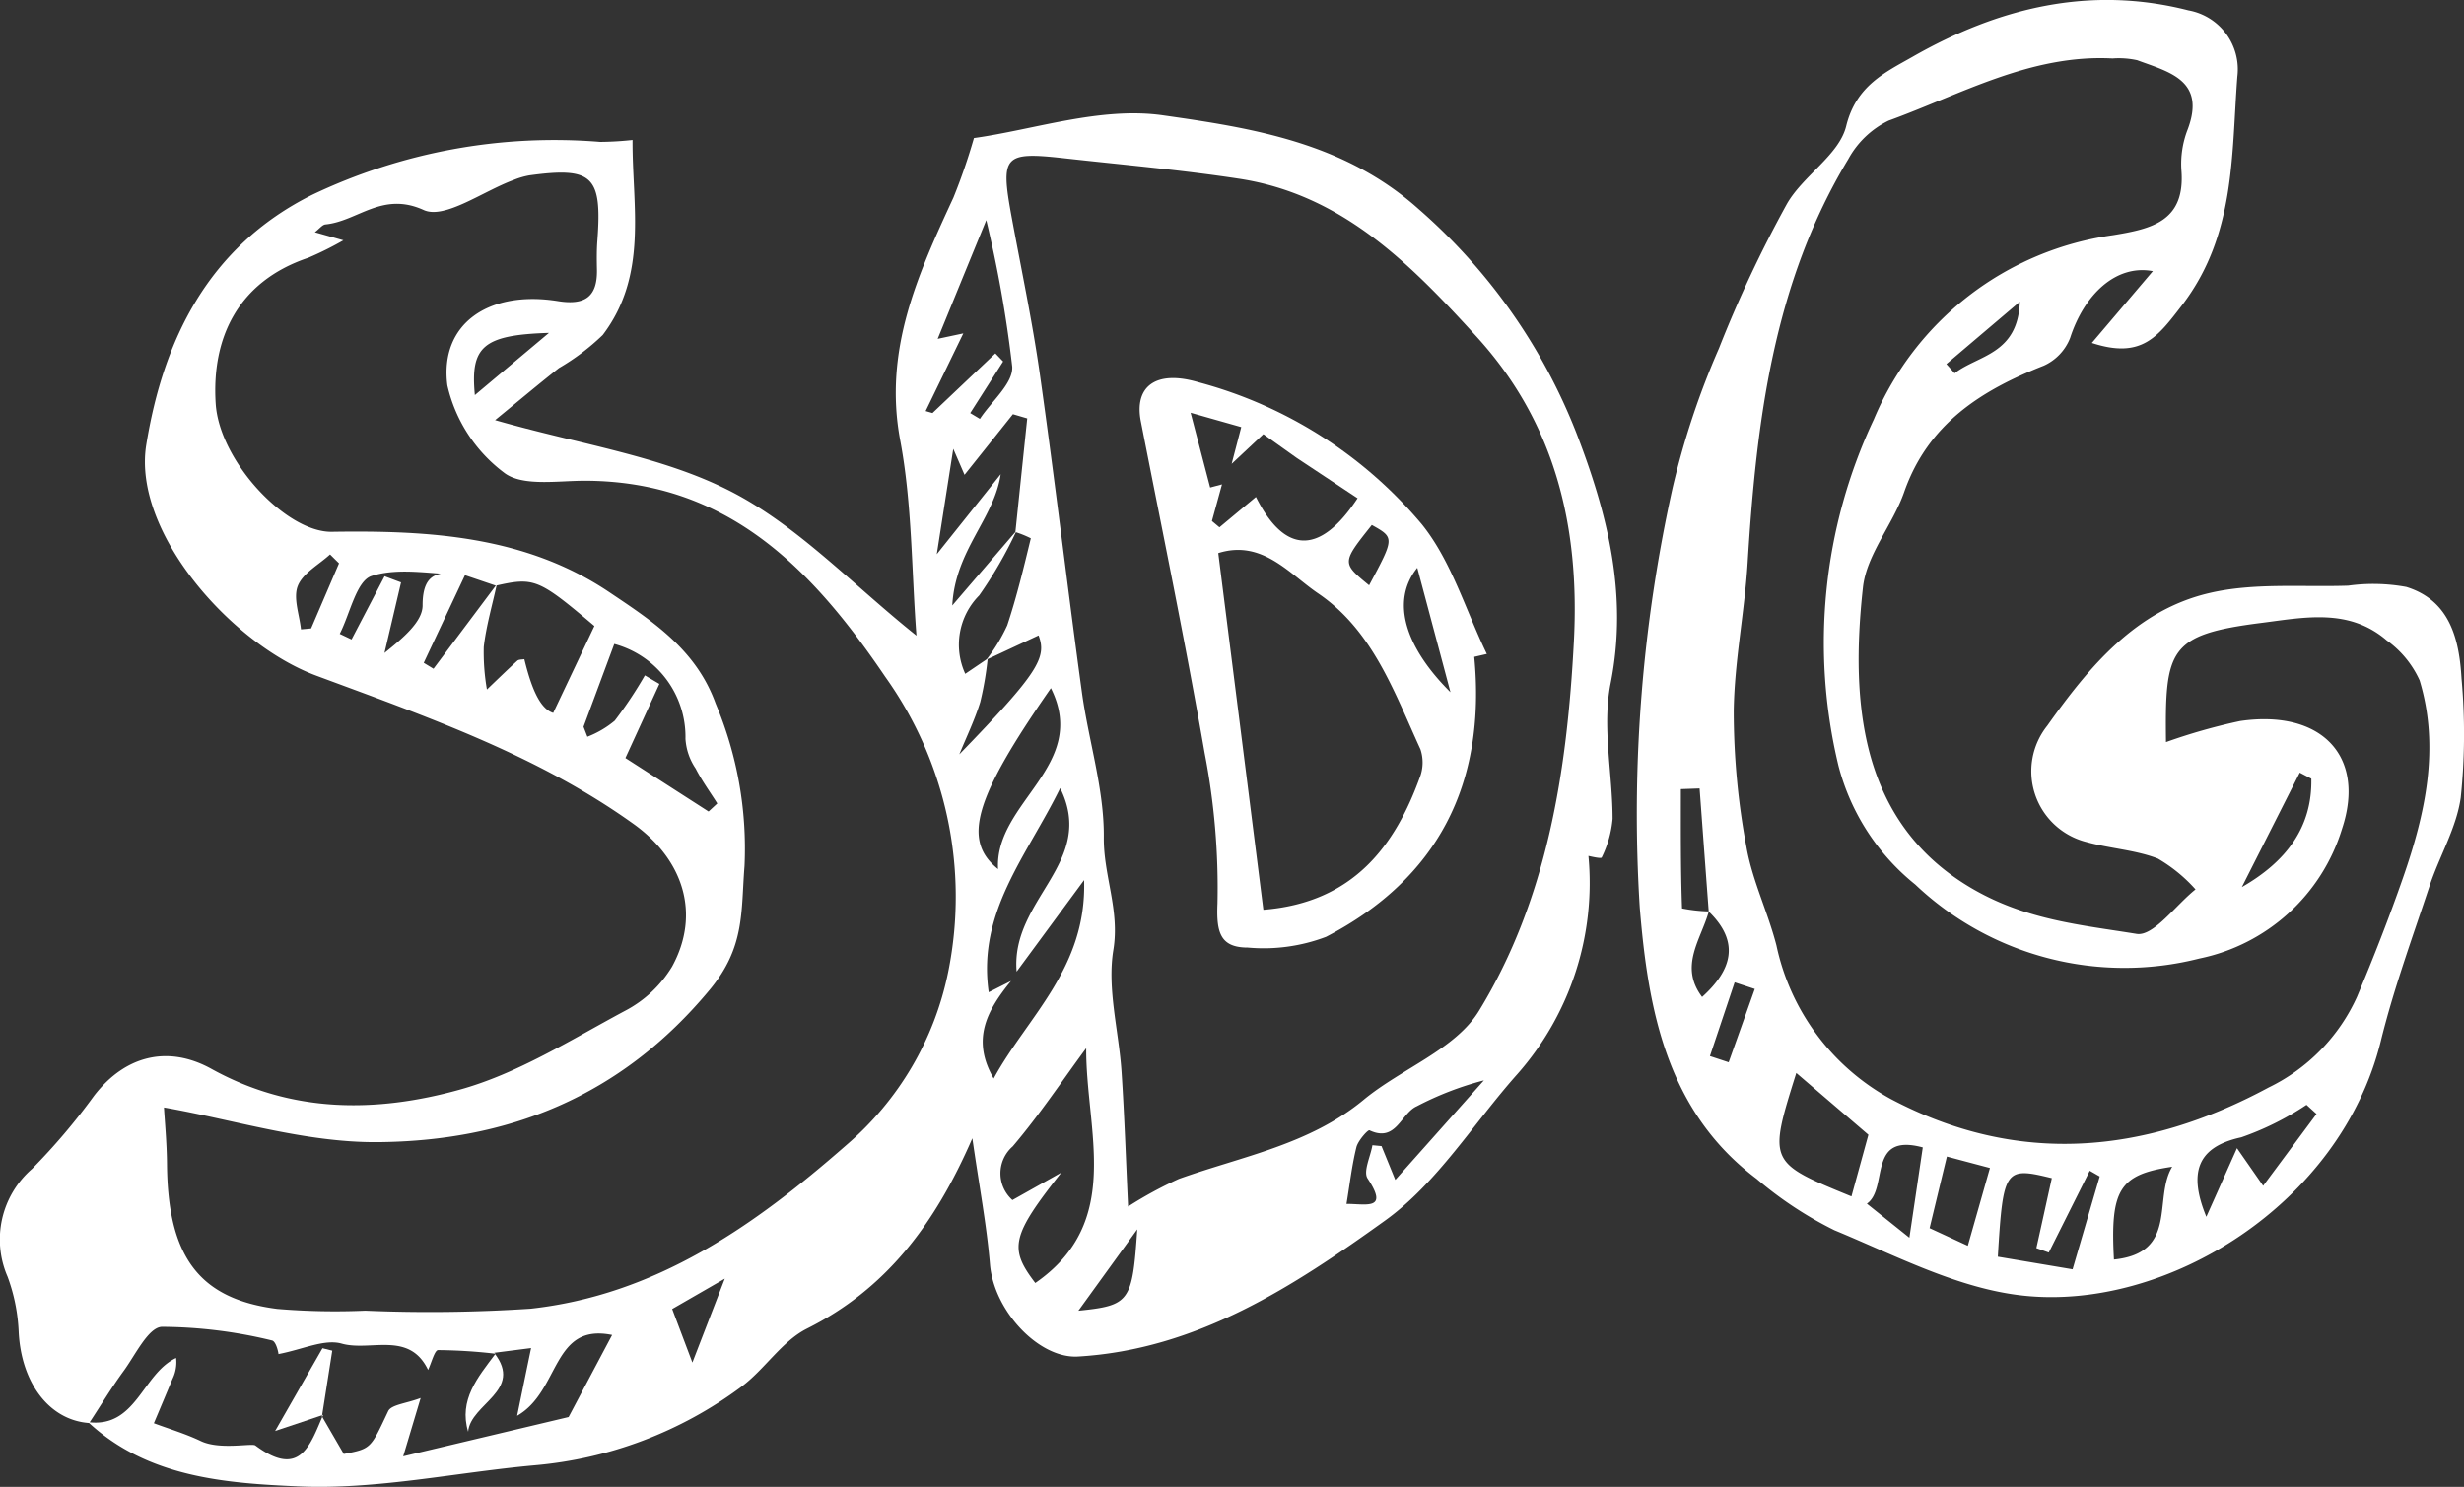 <?xml version="1.0" encoding="UTF-8"?> <svg xmlns="http://www.w3.org/2000/svg" width="141.129" height="85.179" viewBox="0 0 141.129 85.179"><rect x="0" y="0" width="141.129" height="85.179" fill="#333333" stroke="none"/><defs><style>.a{fill:#fff;}</style></defs><g transform="translate(-865 -373.116)"><path class="a" d="M870.108,454.676c-2.3-.165-3.9-2.316-4.039-5.241a10.374,10.374,0,0,0-.634-3.138,5.355,5.355,0,0,1,1.405-6.184,36.355,36.355,0,0,0,3.552-4.19c1.84-2.38,4.311-2.867,6.717-1.535,4.624,2.563,9.464,2.506,14.19,1.2,3.333-.918,6.4-2.866,9.5-4.526a6.836,6.836,0,0,0,2.7-2.541c1.649-3.028.628-6.123-2.2-8.154-5.54-3.976-11.92-6.175-18.195-8.509-4.875-1.813-10.536-8.243-9.726-13.23.965-5.943,3.519-11.328,9.5-14.311a32.217,32.217,0,0,1,16.5-3.032,18.523,18.523,0,0,0,1.852-.11c-.026,3.752.916,7.719-1.71,11.174a13.06,13.06,0,0,1-2.51,1.894c-1.142.9-2.253,1.835-3.653,2.98,4.832,1.388,9.5,2.041,13.466,4.066,3.855,1.969,6.993,5.344,10.668,8.28-.284-3.733-.244-7.529-.93-11.187-.971-5.177,1.012-9.5,3.05-13.912a34.358,34.358,0,0,0,1.173-3.406c3.418-.473,7.259-1.815,10.837-1.3,5.1.727,10.371,1.55,14.637,5.372a32.945,32.945,0,0,1,9.026,12.809c1.766,4.581,2.983,9.265,1.965,14.366-.494,2.476.113,5.161.114,7.752a6.212,6.212,0,0,1-.623,2.215c-.037.089-.721-.083-.76-.088a16.545,16.545,0,0,1-4.057,12.482c-2.524,2.828-4.6,6.258-7.6,8.412-5.236,3.76-10.747,7.379-17.574,7.783-2.248.134-4.822-2.62-5.046-5.275-.188-2.235-.611-4.451-1.01-7.227-2.168,4.987-4.968,8.641-9.466,10.9-1.452.728-2.428,2.349-3.781,3.345A23.175,23.175,0,0,1,895.6,457.1c-4.5.408-9.009,1.4-13.474,1.208-4.185-.183-8.661-.5-12.078-3.683,2.758.353,3.1-2.773,5.038-3.675a2.165,2.165,0,0,1-.207,1.2q-.53,1.27-1.066,2.538c.9.335,1.826.609,2.687,1.021,1.091.521,2.93.107,3.125.252,2.58,1.921,3.137-.039,3.888-1.759l-.078.082,1.256,2.165c1.591-.3,1.536-.328,2.543-2.453.177-.376,1.024-.434,1.86-.753l-1,3.341,9.474-2.251c1-1.888,1.745-3.289,2.493-4.7-3.465-.71-2.967,3.219-5.441,4.628.321-1.566.539-2.629.8-3.878l-2.112.27.058.052a30.215,30.215,0,0,0-3.274-.206c-.2,0-.383.738-.573,1.135-1.083-2.253-3.3-1.041-4.948-1.507-.987-.278-2.225.333-3.623.6.025.056-.107-.733-.377-.783a27.057,27.057,0,0,0-6.309-.778c-.781.044-1.513,1.625-2.2,2.556C871.367,452.678,870.757,453.691,870.108,454.676Zm21.553-48.632-2.391,5.083.559.339,3.629-4.842c-.26,1.194-.607,2.376-.75,3.584a12.42,12.42,0,0,0,.182,2.447c.577-.551,1.147-1.108,1.736-1.645.089-.082.268-.064.406-.091.449,1.846.956,2.854,1.653,3.078.772-1.628,1.551-3.273,2.36-4.979-3.2-2.705-3.445-2.807-5.645-2.311l-1.789-.608c-1.792-.035-3.707-.46-5.325.052-.872.276-1.234,2.159-1.827,3.317l.676.321q.946-1.811,1.892-3.622l.944.353q-.474,2.022-.95,4.043c1.05-.847,2.185-1.787,2.184-2.724C889.2,405.764,890.328,405.923,891.661,406.044Zm29.91,4.841a18.572,18.572,0,0,1-.425,2.485c-.315,1.024-.789,2-1.2,3,4.562-4.7,5.013-5.55,4.54-6.814l-2.986,1.392a10.059,10.059,0,0,0,1.19-1.966c.545-1.633.945-3.315,1.352-4.988a5.93,5.93,0,0,0-.884-.358q.338-3.254.678-6.511l-.82-.241-2.771,3.473c-.2-.462-.41-.947-.645-1.489-.324,2.069-.593,3.786-.944,6.037l3.66-4.583c-.382,2.567-2.6,4.33-2.773,7.519,1.556-1.811,2.622-3.053,3.684-4.291a24.227,24.227,0,0,1-2.141,3.714,4.008,4.008,0,0,0-.8,4.492ZM874.391,436.6c.043.757.162,1.995.173,3.234.043,5.3,1.825,7.736,6.325,8.306a39.628,39.628,0,0,0,5.03.1,87.765,87.765,0,0,0,9.474-.113c7.177-.794,12.785-4.729,18.074-9.365a17.677,17.677,0,0,0,5.846-9.943,21.676,21.676,0,0,0-3.608-16.89c-4.169-6.158-9.026-11.224-17.218-11.233-1.578,0-3.6.341-4.629-.472a8.647,8.647,0,0,1-3.234-4.991c-.459-3.532,2.37-5.465,6.337-4.827,1.539.247,2.259-.24,2.23-1.8-.011-.554-.018-1.11.024-1.662.279-3.706-.265-4.237-3.9-3.741a4.449,4.449,0,0,0-.895.263c-1.751.639-3.946,2.27-5.153,1.721-2.381-1.082-3.777.642-5.622.824-.186.019-.351.25-.612.448l1.635.463a18.718,18.718,0,0,1-2.01,1c-4.076,1.371-5.544,4.643-5.305,8.356.211,3.294,4.034,7.383,6.656,7.343,5.556-.086,11.081.23,15.886,3.457,2.46,1.652,4.966,3.271,6.091,6.372a21.427,21.427,0,0,1,1.657,9.326c-.21,2.606.043,4.629-1.994,7.08-5.1,6.146-11.592,8.688-19.085,8.729C882.432,438.605,878.3,437.28,874.391,436.6Zm55.222,5.674a22.864,22.864,0,0,1,2.909-1.583c3.619-1.295,7.475-1.959,10.58-4.529,2.156-1.786,5.256-2.886,6.609-5.1,3.913-6.4,5.05-13.745,5.436-21.173.339-6.5-1.03-12.453-5.56-17.431-3.8-4.172-7.709-8.166-13.632-9.066-3.335-.508-6.7-.8-10.057-1.176-3.4-.378-3.6-.137-2.963,3.329.554,3.011,1.193,6.011,1.623,9.039.861,6.07,1.574,12.161,2.41,18.235.383,2.782,1.281,5.547,1.254,8.314-.021,2.178.922,4.155.548,6.435-.369,2.248.316,4.66.469,7C929.407,437.1,929.49,439.64,929.614,442.276Zm-2.4-9.072c-1.392,1.886-2.694,3.849-4.21,5.629a2.045,2.045,0,0,0-.015,3.072l2.8-1.574c-2.879,3.646-3,4.348-1.49,6.325C929.372,443.143,927.187,437.926,927.214,433.2Zm-4.306-3.848c-1.391,1.7-2.285,3.362-.993,5.586,1.922-3.534,5.34-6.312,5.179-11.368l-3.864,5.246c-.356-4.169,4.6-6.252,2.494-10.512-1.914,3.9-4.753,7.082-4.093,11.692Zm-17.323-9.709.5-.462c-.418-.664-.882-1.3-1.24-2a3.413,3.413,0,0,1-.583-1.7,5.516,5.516,0,0,0-4.077-5.437l-1.762,4.745.221.571a5.536,5.536,0,0,0,1.568-.921,24.164,24.164,0,0,0,1.725-2.595l.831.489-1.946,4.246Zm15.906-33.878c-1.05,2.564-1.89,4.617-2.783,6.8l1.468-.312-2.158,4.449.393.113,3.6-3.416.445.463-1.884,2.956.555.332c.655-1,1.907-2.032,1.851-2.989A70.43,70.43,0,0,0,921.491,385.768Zm3.7,26.812c-4.4,6.33-5.092,8.715-3.025,10.364C921.957,419.1,927.415,417.03,925.194,412.58Zm19.728,28.168,5.074-5.7a18.085,18.085,0,0,0-3.846,1.484c-.913.409-1.179,2.1-2.707,1.376-.088-.042-.656.59-.75.97-.255,1.031-.376,2.094-.567,3.246,1.157,0,2.431.382,1.21-1.454-.265-.4.165-1.259.275-1.907l.521.05Zm-48.475-48.521c-3.8.116-4.508.8-4.244,3.563Zm-14.208,16.984.583-.053,1.6-3.731q-.258-.253-.514-.509c-.642.589-1.555,1.071-1.846,1.8C881.781,407.416,882.152,408.371,882.239,409.212Zm47.9,34.375-3.369,4.657C929.708,447.942,929.86,447.741,930.138,443.587ZM903.5,448.144c.334.887.669,1.775,1.157,3.067.721-1.865,1.269-3.282,1.857-4.805Z" transform="translate(0 -0.04)"></path><path class="a" d="M985.391,392.762l3.494-4.113c-2.089-.4-3.923,1.313-4.737,3.825a2.9,2.9,0,0,1-1.508,1.589c-3.6,1.418-6.632,3.333-8,7.246-.654,1.872-2.152,3.576-2.359,5.456-.745,6.752-.1,13.473,6.142,17.188,3.131,1.864,6.313,2.141,9.532,2.662.962.156,2.24-1.645,3.374-2.549a8.848,8.848,0,0,0-2.162-1.766c-1.3-.5-2.751-.574-4.1-.951a4.181,4.181,0,0,1-2.23-6.658c2.409-3.393,5.076-6.614,9.278-7.6,2.547-.6,5.3-.335,7.959-.424a10.452,10.452,0,0,1,3.329.073c2.5.774,3.033,2.994,3.162,5.246a35.132,35.132,0,0,1-.045,6.821c-.242,1.733-1.219,3.354-1.783,5.054-.977,2.949-2.052,5.879-2.793,8.889-2.309,9.373-12.283,15.486-20.5,14.586-3.7-.4-7.269-2.284-10.794-3.743a21.592,21.592,0,0,1-4.459-2.944c-5.174-3.891-6.215-9.737-6.693-15.54a86.152,86.152,0,0,1,1.875-24.022,45.81,45.81,0,0,1,2.658-8.007,71.461,71.461,0,0,1,3.881-8.258c.917-1.634,3-2.816,3.409-4.481.568-2.327,2.248-3.084,3.81-3.976,4.9-2.8,10.141-4.1,15.794-2.655a3.432,3.432,0,0,1,2.8,3.8c-.343,4.509-.1,9.085-3.175,13.1C989.181,392.382,988.263,393.705,985.391,392.762Zm-21.939,32.567c-.442,1.6-1.719,3.133-.384,4.9,1.719-1.55,2.181-3.145.38-4.895q-.263-3.526-.523-7.05l-1.073.038c0,2.279-.016,4.559.068,6.835A9.245,9.245,0,0,0,963.452,425.329Zm26.186-9.7a33.431,33.431,0,0,1,4.243-1.207c4.659-.679,7.228,2.007,5.839,6.178a10.819,10.819,0,0,1-8.171,7.426,17.411,17.411,0,0,1-16.271-4.237A12.883,12.883,0,0,1,970.883,417a30.028,30.028,0,0,1,2.019-19.854,17.48,17.48,0,0,1,13.7-10.558c2.225-.363,4.155-.8,3.918-3.729a5.446,5.446,0,0,1,.352-2.306c1.08-2.845-1.064-3.31-2.885-3.988a4.951,4.951,0,0,0-1.415-.1c-4.667-.246-8.648,2.045-12.822,3.562a5.229,5.229,0,0,0-2.311,2.21c-4.292,7.108-5.266,15.059-5.764,23.135-.175,2.837-.76,5.66-.794,8.494a42.283,42.283,0,0,0,.728,7.78c.338,1.92,1.233,3.734,1.719,5.635a13.13,13.13,0,0,0,6.552,8.795c7.27,3.844,14.535,3.166,21.633-.659a10.659,10.659,0,0,0,5.068-5.2c.941-2.239,1.828-4.506,2.627-6.8,1.284-3.684,2.127-7.461.957-11.325a5.7,5.7,0,0,0-1.885-2.29c-2.162-1.856-4.685-1.32-7.2-1C989.8,409.475,989.572,410.311,989.638,415.629Zm-17.045,22.494-4.13-3.54c-1.606,5.12-1.606,5.12,3.16,7.071C971.95,440.463,972.278,439.271,972.593,438.123Zm13.249,2.389-.571-.328-2.347,4.685-.711-.253c.3-1.34.593-2.68.886-4.008-2.691-.663-2.789-.531-3.093,4.5l4.282.722C984.867,443.849,985.354,442.18,985.842,440.512Zm6.106,2.31c.538-1.2,1.074-2.406,1.756-3.931l1.5,2.155,3.056-4.115-.574-.523a16.442,16.442,0,0,1-3.737,1.861C991.346,438.833,990.946,440.376,991.949,442.822Zm-5.292,2.449c3.705-.376,2.236-3.5,3.338-5.316C986.977,440.4,986.437,441.25,986.657,445.271Zm-10.56-1.8,2.191,1.012c.442-1.554.837-2.942,1.267-4.457l-2.466-.655C976.748,440.777,976.443,442.038,976.1,443.466Zm-.39-4.624c-3.205-.861-1.94,2.35-3.2,3.223l2.435,1.95C975.224,442.118,975.446,440.615,975.708,438.843Zm18.277-14.913c2.511-1.44,4.037-3.4,3.979-6.21l-.662-.347ZM977.06,393.971l.47.528c1.343-1.047,3.622-1.067,3.737-4.1Zm-10.974,35.8-1.153-.38-1.416,4.226,1.073.354Z" transform="translate(-0.578)"></path><path class="a" d="M949.842,410.879c.694,7.263-2.079,12.713-8.489,16.04a10.056,10.056,0,0,1-4.483.613c-1.587,0-1.806-.883-1.734-2.531a40.436,40.436,0,0,0-.736-8.614c-1.106-6.349-2.411-12.665-3.652-18.99-.4-2.014.863-2.972,3.3-2.249a25.162,25.162,0,0,1,12.789,8.132c1.7,2.11,2.514,4.933,3.727,7.433ZM939.68,399.487l-1.916-1.365-1.815,1.7c.268-1.033.4-1.524.548-2.105l-2.9-.822c.468,1.793.794,3.038,1.119,4.283l.679-.18q-.288,1.051-.577,2.1l.431.36q1.045-.871,2.089-1.74c1.636,3.259,3.652,3.371,5.822.075Zm-1.915,25.881c5.2-.408,7.555-3.73,8.953-7.564a2.382,2.382,0,0,0,.043-1.63c-1.5-3.274-2.734-6.809-5.864-8.933-1.67-1.135-3.211-3.094-5.716-2.306C936.05,411.816,936.9,418.508,937.764,425.368Zm8.815-19.592c-1.549,1.929-.672,4.572,1.9,7.128C947.756,410.187,947.167,407.981,946.579,405.776Zm-2.758,1c1.458-2.721,1.458-2.721.154-3.452C942.251,405.492,942.251,405.492,943.821,406.781Z" transform="translate(-0.403 -0.134)"></path><path class="a" d="M883.614,454.643l-2.759.925c.994-1.736,1.854-3.238,2.712-4.74l.561.139q-.3,1.877-.59,3.757Z" transform="translate(-0.097 -0.476)"></path><path class="a" d="M893.472,451.1c1.7,2.167-1.359,2.9-1.493,4.513-.549-1.826.558-3.122,1.557-4.455Z" transform="translate(-0.165 -0.478)"></path></g></svg> 